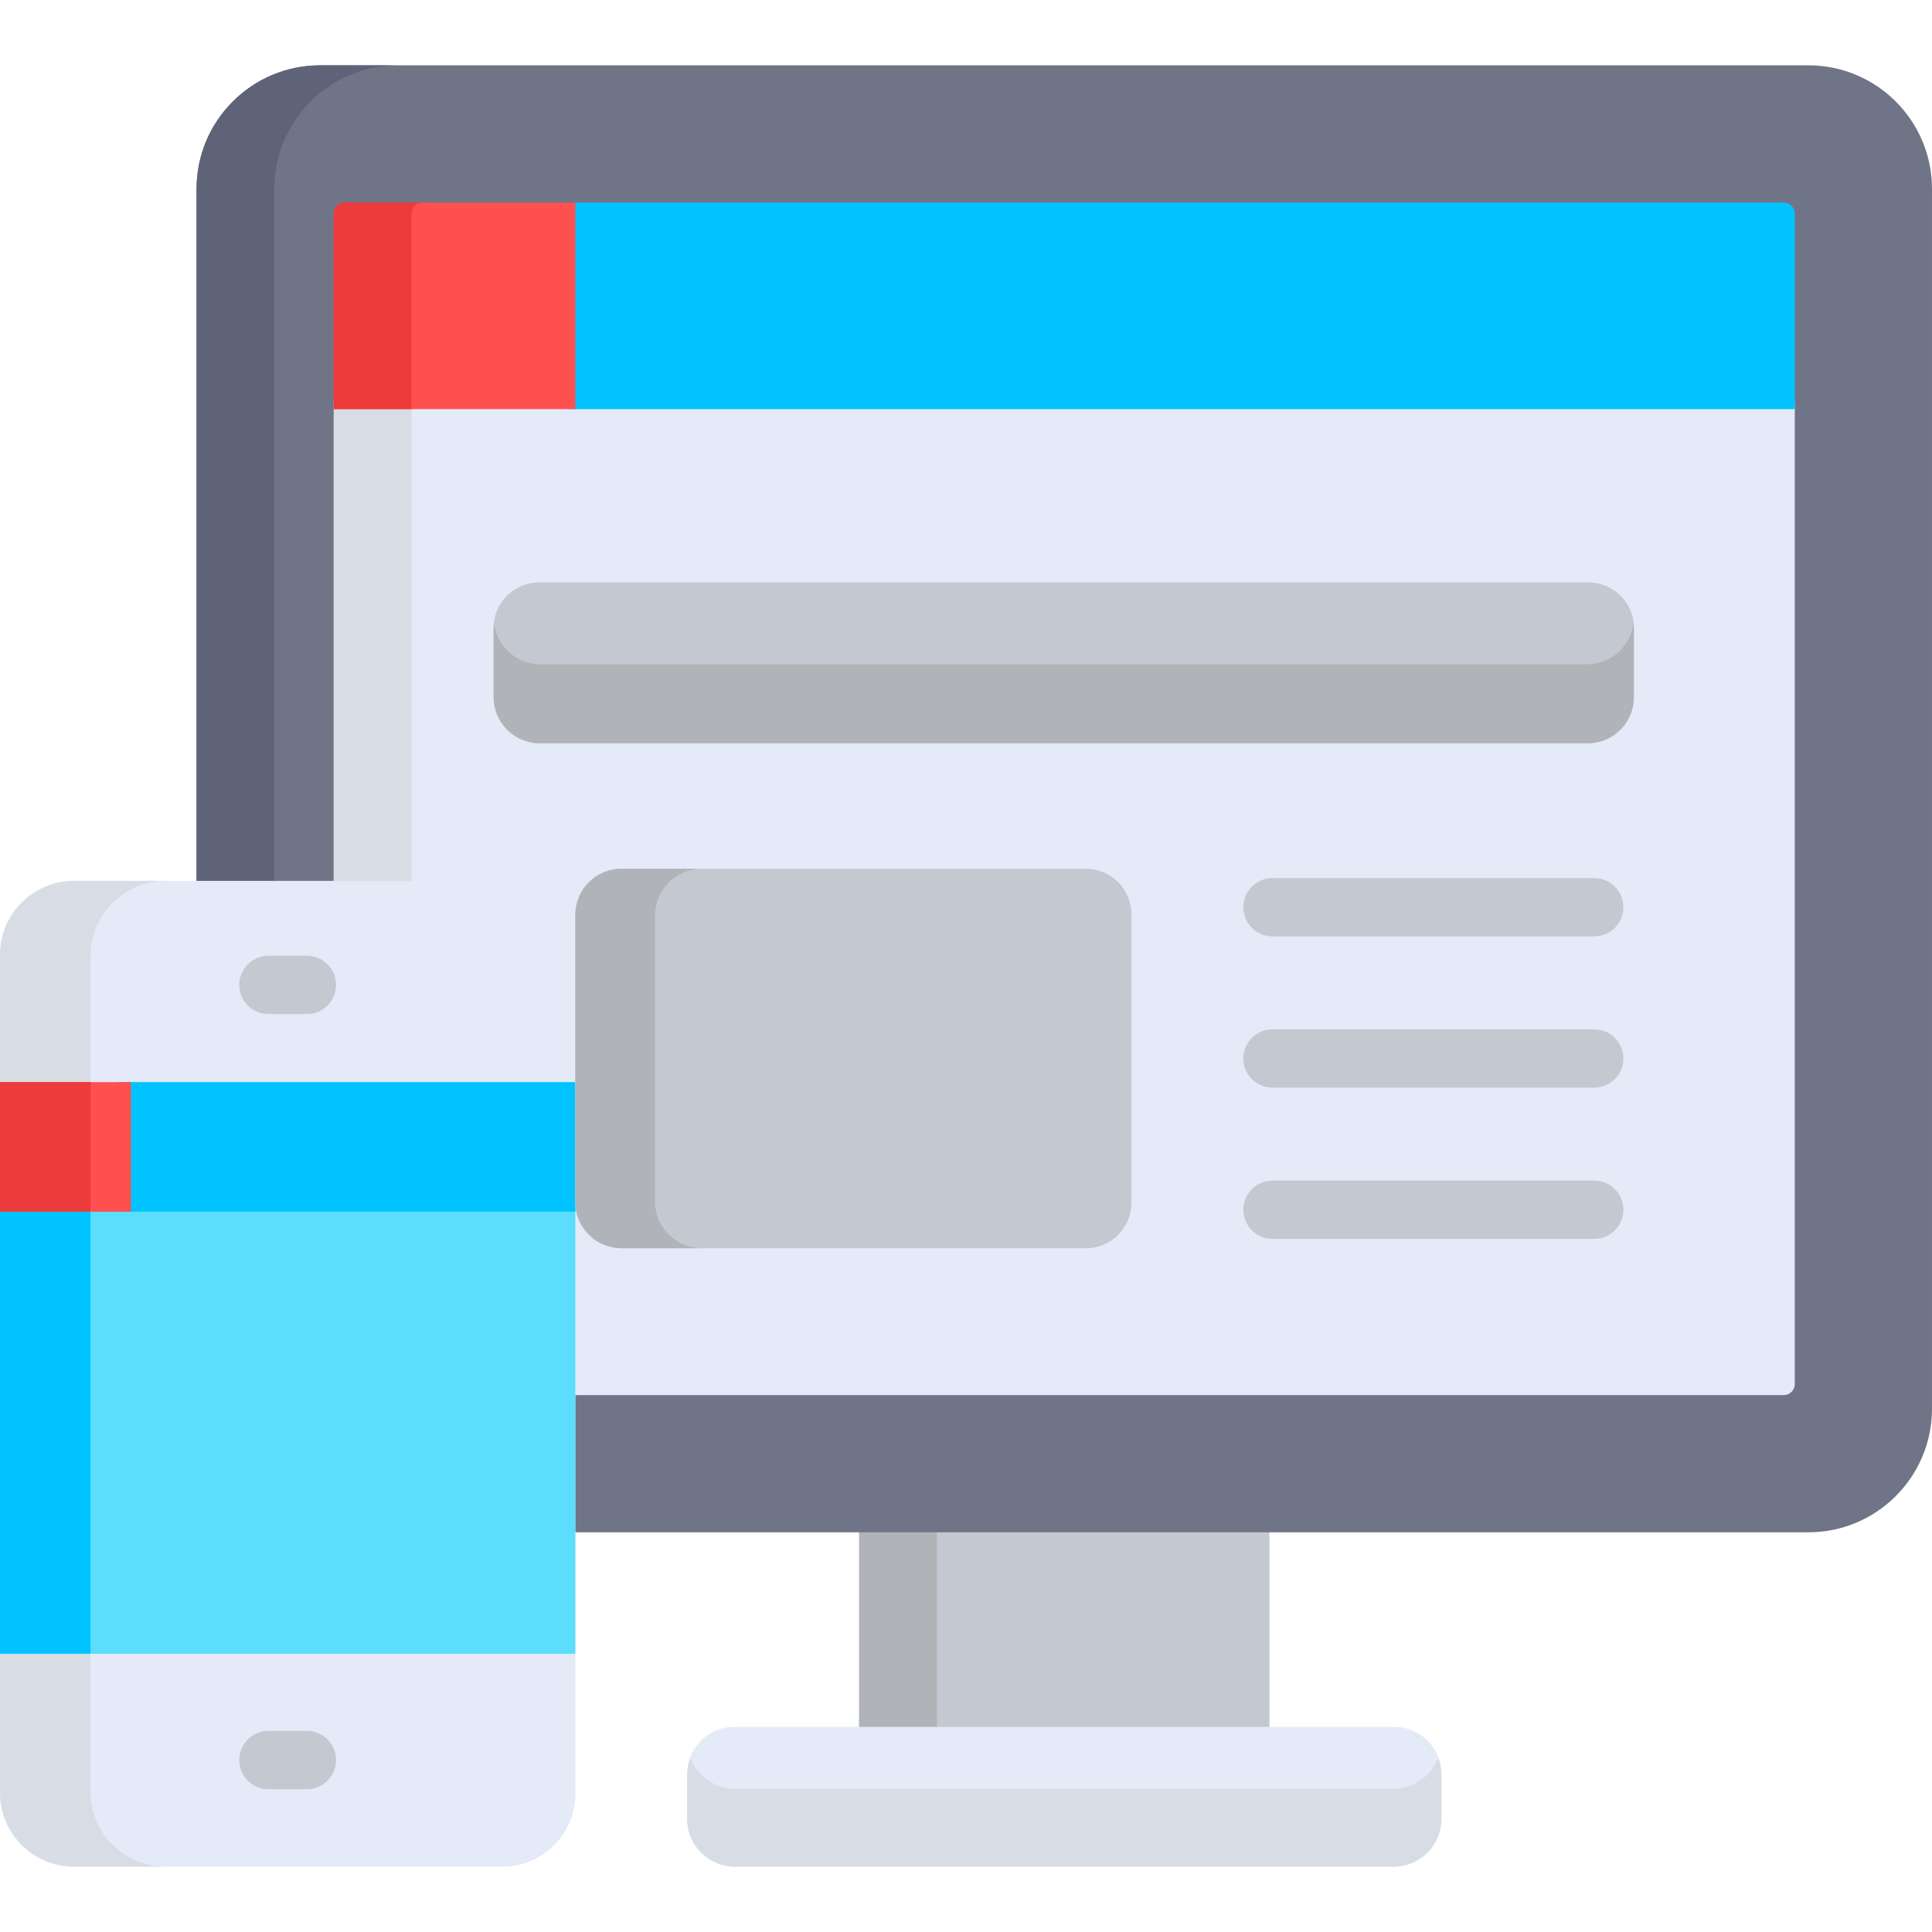 <?xml version="1.0" encoding="iso-8859-1"?>
<!-- Generator: Adobe Illustrator 19.0.0, SVG Export Plug-In . SVG Version: 6.00 Build 0)  -->
<svg version="1.1" id="Capa_1" xmlns="http://www.w3.org/2000/svg" xmlns:xlink="http://www.w3.org/1999/xlink" x="0px" y="0px"
	 viewBox="0 0 512 512" style="enable-background:new 0 0 512 512;" xml:space="preserve">
<rect x="227.68" y="402.25" style="fill:#C3C8D1;" width="108.74" height="60.784"/>
<rect x="227.68" y="402.25" style="fill:#B0B3B7;" width="20.605" height="60.784"/>
<path style="fill:#707487;" d="M479.277,17.314H84.813c-18.044,0-32.722,14.679-32.722,32.722v183.407V373.35
	c0,18.044,14.679,32.722,32.722,32.722h67.658c7.304,0,322.224,0,326.807,0c18.043,0,32.722-14.679,32.722-32.722
	c0-4.055,0-316.129,0-323.315C511.999,31.993,497.321,17.314,479.277,17.314z"/>
<path style="fill:#5E6377;" d="M72.695,373.35V233.443V50.036c0-18.043,14.679-32.722,32.722-32.722H84.813
	c-18.044,0-32.722,14.679-32.722,32.722v183.407V373.35c0,18.044,14.679,32.722,32.722,32.722h20.605
	C87.374,406.073,72.695,391.394,72.695,373.35z"/>
<path style="fill:#E4EAF8;" d="M88.448,106.356v127.087V366.79c0,1.615,1.309,2.924,2.924,2.924h61.097c3.21,0,316.487,0,320.246,0
	c1.615,0,2.924-1.309,2.924-2.924c0-9.82,0-249.628,0-260.435L88.448,106.356L88.448,106.356z"/>
<path style="fill:#D8DCE5;" d="M109.053,366.79V233.443V106.356H88.448v127.087V366.79c0,1.615,1.309,2.924,2.924,2.924h20.605
	C110.363,369.715,109.053,368.406,109.053,366.79z"/>
<path style="fill:#00C3FF;" d="M472.717,53.672H150.41v54.744h325.231V56.597C475.641,54.981,474.332,53.672,472.717,53.672z"/>
<path style="fill:#FF5050;" d="M152.47,53.672H91.373c-1.615,0-2.925,1.31-2.925,2.925v51.819h64.022V53.672z"/>
<path style="fill:#ED3A3A;" d="M111.978,53.672H91.373c-1.615,0-2.924,1.31-2.924,2.925v51.819h20.605V56.597
	C109.053,54.981,110.363,53.672,111.978,53.672z"/>
<path style="fill:#E4EAF8;" d="M369.541,494.686H194.548c-6.87,0-12.439-5.569-12.439-12.439V470.09
	c0-6.87,5.569-12.439,12.439-12.439h174.993c6.87,0,12.439,5.569,12.439,12.439v12.157
	C381.98,489.117,376.411,494.686,369.541,494.686z"/>
<path style="fill:#D8DCE5;" d="M369.165,474.081H194.924c-5.454,0-10.1-3.413-11.95-8.215c-0.551,1.429-0.865,2.977-0.865,4.6
	v11.405c0,7.078,5.737,12.815,12.815,12.815h174.241c7.077,0,12.815-5.737,12.815-12.815v-11.405c0-1.624-0.314-3.171-0.865-4.6
	C379.265,470.668,374.619,474.081,369.165,474.081z"/>
<path style="fill:#E4EAF8;" d="M133.189,494.686H19.282C8.677,494.686,0,486.009,0,475.404v-222.68
	c0-10.605,8.677-19.282,19.282-19.282h113.907c10.605,0,19.282,8.677,19.282,19.282v222.68
	C152.47,486.009,143.793,494.686,133.189,494.686z"/>
<path style="fill:#D8DCE5;" d="M23.978,474.821V253.307c0-10.926,8.939-19.865,19.865-19.865H19.865
	C8.939,233.443,0,242.382,0,253.307v221.514c0,10.926,8.939,19.865,19.865,19.865h23.978
	C32.917,494.686,23.978,485.747,23.978,474.821z"/>
<rect y="318.75" style="fill:#5BDDFC;" width="152.47" height="119.51"/>
<g>
	<rect y="318.75" style="fill:#00C3FF;" width="23.978" height="119.51"/>
	<rect x="31.23" y="286.77" style="fill:#00C3FF;" width="121.25" height="34.34"/>
</g>
<rect y="286.77" style="fill:#FF5050;" width="34.68" height="34.34"/>
<rect y="286.77" style="fill:#ED3A3A;" width="23.978" height="34.34"/>
<g>
	<path style="fill:#C3C8D1;" d="M81.332,474.165H71.139c-4.267,0-7.727-3.459-7.727-7.727c0-4.268,3.459-7.727,7.727-7.727h10.193
		c4.267,0,7.727,3.459,7.727,7.727C89.058,470.706,85.599,474.165,81.332,474.165z"/>
	<path style="fill:#C3C8D1;" d="M81.332,268.741H71.139c-4.267,0-7.727-3.459-7.727-7.727c0-4.268,3.459-7.727,7.727-7.727h10.193
		c4.267,0,7.727,3.459,7.727,7.727C89.058,265.283,85.599,268.741,81.332,268.741z"/>
	<path style="fill:#C3C8D1;" d="M420.997,196.961H142.82c-6.6,0-12-5.4-12-12v-18.607c0-6.6,5.4-12,12-12h278.177
		c6.6,0,12,5.4,12,12v18.607C432.997,191.561,427.597,196.961,420.997,196.961z"/>
</g>
<path style="fill:#B0B3B7;" d="M420.634,176.044h-277.45c-6.285,0-11.503-4.756-12.259-10.845c-0.062,0.499-0.104,1.003-0.104,1.518
	v17.881c0,6.8,5.563,12.363,12.363,12.363h277.45c6.8,0,12.363-5.563,12.363-12.363v-17.881c0-0.515-0.042-1.019-0.104-1.518
	C432.137,171.288,426.919,176.044,420.634,176.044z"/>
<path style="fill:#C3C8D1;" d="M164.47,330.787h123.367c6.6,0,12-5.4,12-12v-76.551c0-6.6-5.4-12-12-12H164.47c-6.6,0-12,5.4-12,12
	v76.551C152.47,325.387,157.87,330.787,164.47,330.787z"/>
<path style="fill:#B0B3B7;" d="M173.568,318.424v-75.825c0-6.8,5.563-12.363,12.363-12.363h-21.097
	c-6.8,0-12.363,5.563-12.363,12.363v75.825c0,6.8,5.563,12.363,12.363,12.363h21.097
	C179.131,330.787,173.568,325.224,173.568,318.424z"/>
<g>
	<path style="fill:#C3C8D1;" d="M422.493,248.153h-85.267c-4.267,0-7.727-3.459-7.727-7.727s3.459-7.727,7.727-7.727h85.267
		c4.267,0,7.727,3.459,7.727,7.727S426.761,248.153,422.493,248.153z"/>
	<path style="fill:#C3C8D1;" d="M422.493,288.239h-85.267c-4.267,0-7.727-3.459-7.727-7.727c0-4.268,3.459-7.727,7.727-7.727h85.267
		c4.267,0,7.727,3.459,7.727,7.727S426.761,288.239,422.493,288.239z"/>
	<path style="fill:#C3C8D1;" d="M422.493,328.326h-85.267c-4.267,0-7.727-3.459-7.727-7.727c0-4.268,3.459-7.727,7.727-7.727h85.267
		c4.267,0,7.727,3.459,7.727,7.727C430.22,324.867,426.761,328.326,422.493,328.326z"/>
</g>
<g>
</g>
<g>
</g>
<g>
</g>
<g>
</g>
<g>
</g>
<g>
</g>
<g>
</g>
<g>
</g>
<g>
</g>
<g>
</g>
<g>
</g>
<g>
</g>
<g>
</g>
<g>
</g>
<g>
</g>
</svg>
